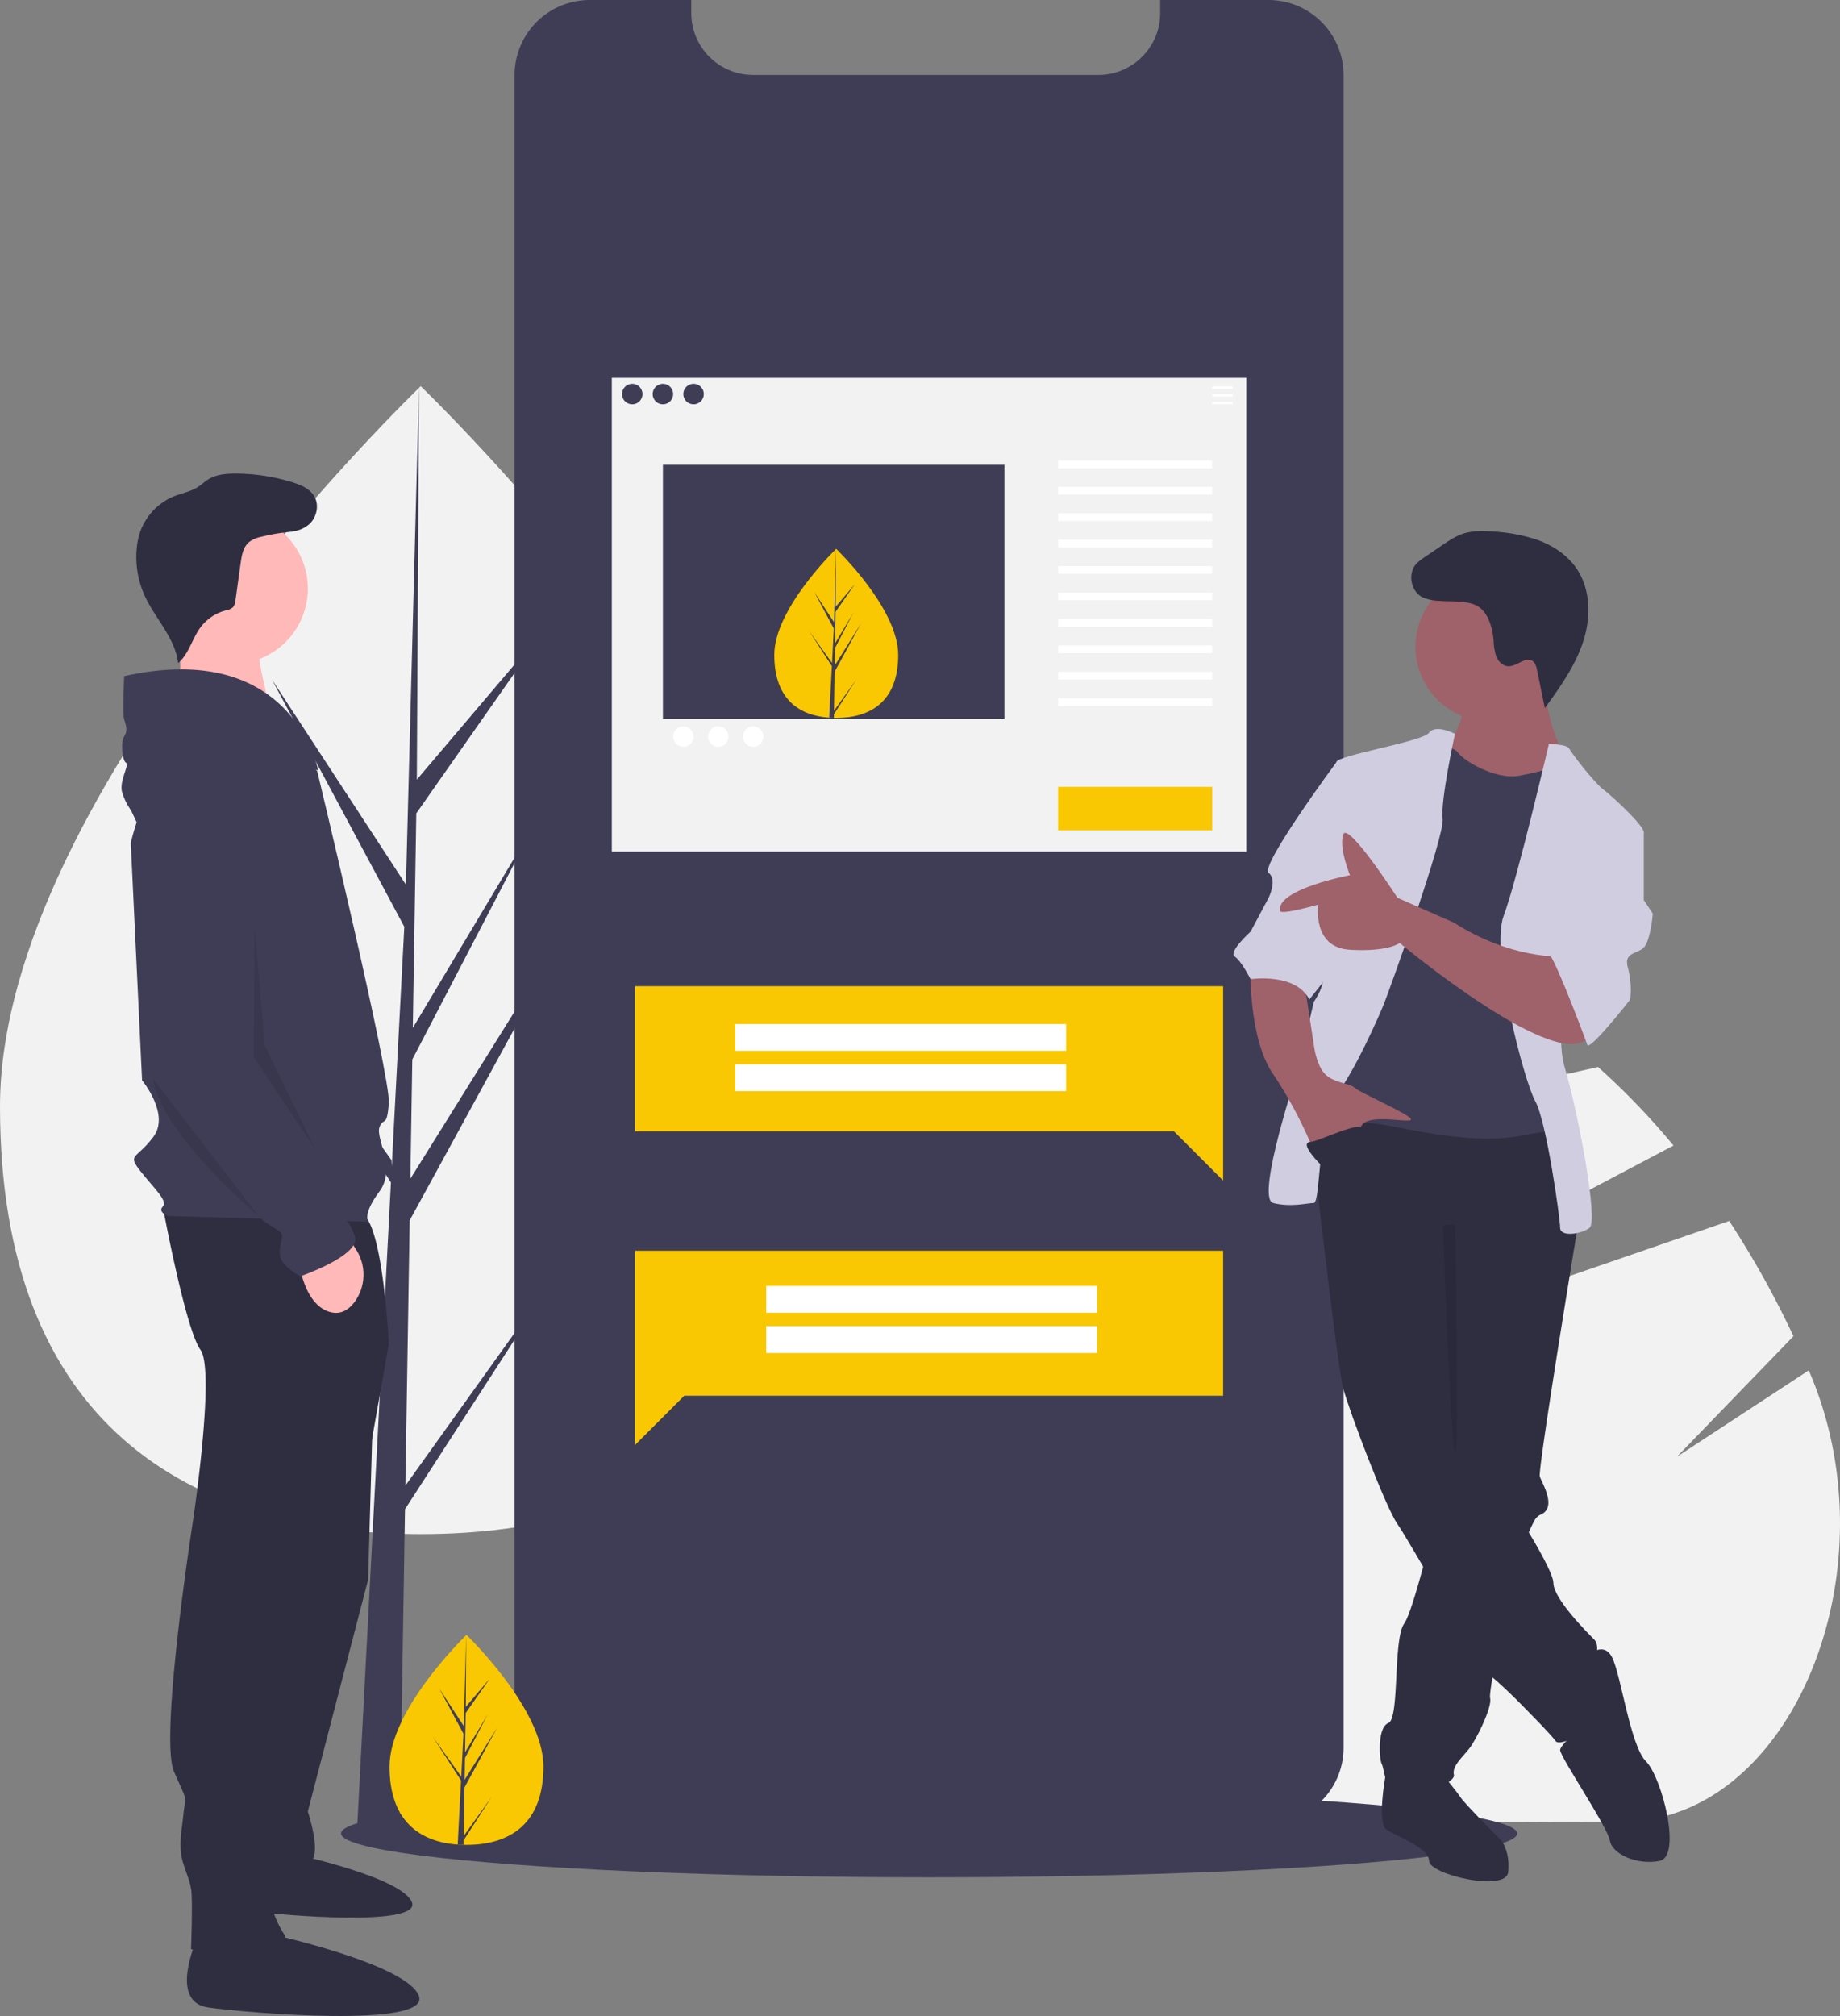 <svg height="781.276" viewBox="0 0 713.367 781.276" width="713.367" xmlns="http://www.w3.org/2000/svg"><rect x="0" y="0" width="713.367" height="781.276" fill="#808080" stroke="none"/><path d="m872.748 765.287-229.215.759c-60.81-18.272-110.632-81.736-110.947-176.887a269.465 269.465 0 0 1 3.238-42.812l184.622-41.478 142.424-31.995a283.261 283.261 0 0 1 29.256 30.419l-136.191 71.912-64.247 33.926 72.194-24.907 149.843-51.694a363.37 363.37 0 0 1 24.916 44.672l-45.211 46.725 51.144-33.482q.328.769.653 1.541c32.413 76.95-7.803 173.086-72.481 173.3z" fill="#f2f2f2" transform="translate(-243.316 -59.362)"/><path d="m835.08 451.338c-34.663 9.955-77.279 22.533-121.095 35.607-63.351 18.908-129.209 38.861-177.155 53.447l.031-.171a65.899 65.899 0 0 1 12.16-28.225c35.517-46.179 80.743-78.439 131.077-90.419h.004a188.907 188.907 0 0 1 43.202-5.154c40.046-.133 77.978 12.428 111.776 34.915z" fill="#f2f2f2" transform="translate(-243.316 -59.362)"/><ellipse cx="360.217" cy="710.536" fill="#3f3d56" rx="228" ry="17"/><path d="m569.533 488.16c0 122.839-73.026 165.73-163.108 165.73s-163.108-42.891-163.108-165.73 163.108-279.111 163.108-279.111 163.108 156.271 163.108 279.111z" fill="#f2f2f2" transform="translate(-243.316 -59.362)"/><path d="m157.167 575.737 1.67-102.805 69.521-127.185-69.259 111.058.751-46.226 47.913-92.017-47.715 79.784v.001l1.351-83.139 51.307-73.257-51.095 60.183.844-152.447-5.303 201.813.436-8.326-52.164-79.845 51.327 95.827-4.86 92.852-.145-2.465-60.136-84.026 59.954 92.733-.608 11.612-.109.174.05.954-12.331 235.572h16.475l1.977-121.678 59.807-92.504z" fill="#3f3d56"/><path d="m764.22 88.492v648.2a29.139 29.139 0 0 1 -29.13 29.11h-263.15a29.079 29.079 0 0 1 -29.13-29.11v-648.2a29.127 29.127 0 0 1 29.13-29.13h39.38v5.05a23.987 23.987 0 0 0 23.98 23.99h133.84a23.789 23.789 0 0 0 14.22-4.68 22.285 22.285 0 0 0 2.36-1.98 23.917 23.917 0 0 0 7.4-17.33v-5.05h41.97a29.121 29.121 0 0 1 29.13 29.13z" fill="#3f3d56" transform="translate(-243.316 -59.362)"/><path d="m591.543 313.163c.009 18.089-10.742 24.41-24.006 24.416q-.462 0-.92-.01-.922-.019-1.825-.083c-11.972-.842-21.277-7.477-21.285-24.3-.008-17.41 22.232-39.391 23.9-41.017l.003-.001c.063-.062.096-.093.096-.093s24.03 23 24.038 41.088z" fill="#f9c802" transform="translate(-243.316 -59.362)"/><path d="m566.661 334.812 8.779-12.278-8.8 13.625-.023 1.409q-.922-.019-1.825-.083l.938-18.097-.007-.14.016-.027.089-1.71-8.835-13.651 8.861 12.37.022.363.708-13.673-7.565-14.107 7.657 11.704.731-28.348.003-.094v.093l-.113 22.356 7.518-8.866-7.55 10.792-.193 12.243 7.022-11.752-7.049 13.552-.107 6.808 10.19-16.359-10.229 18.734z" fill="#3f3d56" transform="translate(-243.316 -59.362)"/><path d="m474.198 484.701h-228v22.278 33.927 19.088l19.089-19.088h208.911z" fill="#f9c802"/><path d="m297.065 498.348h128.267v10.4h-128.267z" fill="#fff"/><path d="m297.065 513.948h128.267v10.4h-128.267z" fill="#fff"/><path d="m246.198 382.201h228v22.278 33.927 19.088l-19.088-19.088h-208.912z" fill="#f9c802"/><path d="m285.065 396.848h128.267v10.4h-128.267z" fill="#fff"/><path d="m285.065 412.448h128.267v10.4h-128.267z" fill="#fff"/><path d="m480.515 205.808v183.592h246v-183.592zm31.699 2.311a3.962 3.962 0 1 1 -3.962 3.962 3.962 3.962 0 0 1 3.962-3.962zm-23.774 7.925a3.962 3.962 0 1 1 3.962-3.962 3.962 3.962 0 0 1 -3.962 3.962zm7.925-3.962a3.962 3.962 0 1 1 3.962 3.962 3.962 3.962 0 0 1 -3.962-3.962zm136.373 125.807h-132.411v-98.4h132.411z" fill="#f2f2f2" transform="translate(-243.316 -59.362)"/><g fill="#fff"><path d="m469.99 149.748h7.925v.991h-7.925z"/><path d="m469.99 152.72h7.925v.991h-7.925z"/><path d="m469.99 155.691h7.925v.991h-7.925z"/><path d="m410.224 178.475h59.766v2.972h-59.766z"/><path d="m410.224 188.712h59.766v2.972h-59.766z"/><path d="m410.224 198.948h59.766v2.972h-59.766z"/><path d="m410.224 209.184h59.766v2.972h-59.766z"/><path d="m410.224 219.42h59.766v2.972h-59.766z"/><path d="m410.224 229.656h59.766v2.972h-59.766z"/><path d="m410.224 239.893h59.766v2.972h-59.766z"/><path d="m410.224 250.129h59.766v2.972h-59.766z"/><path d="m410.224 260.365h59.766v2.972h-59.766z"/><path d="m410.224 270.601h59.766v2.972h-59.766z"/><circle cx="264.935" cy="285.461" r="3.962"/><circle cx="278.473" cy="285.461" r="3.962"/><circle cx="292.012" cy="285.461" r="3.962"/></g><path d="m410.224 304.942h59.766v16.84h-59.766z" fill="#f9c802"/><path d="m388.223 594.882-2.191 76.68-23.369 89.826s5.112 15.336 1.461 18.988-20.448 10.224-20.448 10.224l13.875-191.336z" fill="#2f2e41" transform="translate(-243.316 -59.362)"/><path d="m337.486 780.001s-8.334 18.334 3.334 20.001 65.559 6.111 62.226-3.334-43.892-18.334-43.892-18.334z" fill="#2f2e41" transform="translate(-243.316 -59.362)"/><path d="m306.431 526.965s8.763 47.469 14.606 55.502-2.921 66.456-2.921 66.456-13.145 83.983-7.303 97.128 4.382 8.763 3.651 16.066-2.191 13.145 0 19.718 2.191 5.842 2.921 9.494 0 23.369 0 23.369 31.402 10.954 36.514-5.112c0 0-7.303-10.224-5.112-18.257a97.258 97.258 0 0 0 3.651-24.83v-15.336l33.593-125.61 8.033-45.278s-2.191-46.008-10.224-50.39-77.411-2.921-77.411-2.921z" fill="#2f2e41" transform="translate(-243.316 -59.362)"/><path d="m319.576 811.048s-10.954 24.1 4.382 26.29 86.174 8.033 81.792-4.382-57.693-24.1-57.693-24.1z" fill="#2f2e41" transform="translate(-243.316 -59.362)"/><circle cx="90.143" cy="228.099" fill="#ffb9b9" r="29.212"/><path d="m312.932 300.37.544 37.305 35.814.121s-9.089-29.203-5.018-35.31-31.34-2.116-31.34-2.116z" fill="#ffb9b9" transform="translate(-243.316 -59.362)"/><path d="m366.314 358.269s-25.56-32.863-45.278-18.988-27.021 46.738-27.021 46.738l4.382 92.016s10.954 13.145 4.382 21.909-10.224 6.573-5.112 13.145 10.954 11.685 8.763 13.875 2.191 3.651 2.191 3.651l77.411 2.191s-2.191-2.921 4.382-11.685-1.461-20.448 0-24.83 2.921.73 3.651-9.494-27.751-128.531-27.751-128.531z" fill="#3f3d56" transform="translate(-243.316 -59.362)"/><path d="m359.011 546.683s1.461 18.257 12.415 21.178c4.108 1.095 7.189-.993 9.435-4.031a17.935 17.935 0 0 0 .573-20.121l-2.706-4.329z" fill="#ffb9b9" transform="translate(-243.316 -59.362)"/><path d="m291.46 321.389s-.73 14.606 0 16.797 1.461 4.382 0 6.573-.73 9.494.73 10.224-2.921 7.303-1.461 11.685 2.921 5.842 3.651 7.303 1.907 4.077 1.907 4.077 21.463-45.704 38.989-34.75 31.402 14.606 31.402 14.606-9.494-51.12-75.22-36.514z" fill="#3f3d56" transform="translate(-243.316 -59.362)"/><path d="m323.227 355.348s-23.369 2.191-21.909 32.863-2.191 78.871-2.191 78.871 40.166 61.344 46.738 65.726 7.303 3.651 6.573 7.303-1.461 6.573 1.461 9.494a25.217 25.217 0 0 0 5.842 4.382s23.369-8.033 21.178-15.336-12.415-18.988-12.415-18.988-17.527-28.481-18.257-32.863-.73-3.651-2.921-5.842-8.033-10.954-8.033-15.336v-13.876l6.123-74.151a21.496 21.496 0 0 0 -5.701-16.648c-3.476-3.636-8.729-6.53-16.488-5.599z" fill="#3f3d56" transform="translate(-243.316 -59.362)"/><path d="m352.298 264.934a11.903 11.903 0 0 0 11.03-2.525c2.855-2.713 3.814-7.412 1.783-10.786-1.754-2.913-5.165-4.338-8.411-5.351a74.47 74.47 0 0 0 -22.117-3.374c-3.576-.001-7.309.304-10.369 2.154-1.514.915-2.796 2.173-4.293 3.116-2.752 1.734-6.057 2.311-9.079 3.516a23.29 23.29 0 0 0 -13.273 14.056 28.065 28.065 0 0 0 -1.29 6.602 36.175 36.175 0 0 0 3.156 17.931c4.075 8.885 11.831 16.356 12.926 26.069 4.175-3.505 5.399-9.383 8.632-13.772a17.856 17.856 0 0 1 9.748-6.616 5.676 5.676 0 0 0 2.952-1.319 4.89 4.89 0 0 0 .924-2.66l2.004-14.431c.408-2.937.959-6.147 3.213-8.073a11.423 11.423 0 0 1 4.786-2.077 77.185 77.185 0 0 1 12.492-2.037" fill="#2f2e41" transform="translate(-243.316 -59.362)"/><path d="m302.68 477.514 40.996 53.201s-37.749-31.556-40.996-53.201z" opacity=".1" transform="translate(-243.316 -59.362)"/><path d="m98.713 359.249-.388 50.244 23.81 35.715-19.481-40.044z" opacity=".1"/><path d="m785.104 751.623-4.745-3.525s-3.141 17.544.364 20.172 16.647 7.009 16.647 12.266 29.789 12.266 30.666 4.381-2.628-12.266-2.628-12.266-14.019-14.019-15.771-16.647-6.133-7.885-6.133-7.885z" fill="#2f2e41" transform="translate(-243.316 -59.362)"/><path d="m855.197 533.459s-.131.771-.359 2.182c-.21 1.253-.499 3.023-.85 5.204-3.68 22.456-14.413 88.562-13.686 90.744.876 2.628 7.009 12.266 0 14.895a5.435 5.435 0 0 0 -2.182 2.374 50.924 50.924 0 0 0 -3.706 8.744c-4.179 12.126-8.648 31.533-11.232 44.973-1.13 5.905-1.901 10.654-2.129 13.142a7.146 7.146 0 0 0 -.026 1.735c.876 3.505-5.257 15.771-7.885 19.276s-7.009 7.009-6.133 10.514-21.904 13.142-24.532 7.009-2.628-9.638-3.505-11.39-1.752-14.019 2.628-15.771 1.752-32.418 6.133-38.551c1.463-2.041 3.697-8.954 6.037-17.269.92-3.259 1.849-6.729 2.76-10.207 3.697-14.255 6.974-28.598 6.974-28.598l-.876-102.511 48.189-6.133 1.235 2.725 2.462 5.406z" fill="#2f2e41" transform="translate(-243.316 -59.362)"/><path d="m857.826 701.682s7.009-7.009 10.514 0 7.009 34.17 13.142 40.303 14.019 36.799 5.257 38.551-18.399-2.628-19.276-7.885-19.276-32.418-19.276-35.046 12.266-12.266 12.266-12.266z" fill="#2f2e41" transform="translate(-243.316 -59.362)"/><path d="m750.058 485.27s11.39 102.511 14.019 112.149 16.647 46.436 21.028 52.57 32.418 56.074 35.923 58.703 10.514 9.638 10.514 9.638 13.142 13.142 14.895 15.771 16.647-5.257 17.523-10.514-.876-14.019-1.752-17.523 1.752-8.762-.876-11.39-15.771-15.771-15.771-21.904-22.78-42.056-31.542-49.941-7.009-21.028-7.009-21.028v-53.446l48.189-14.895s-2.628-42.056-8.762-42.056-86.74-14.019-96.378-6.133z" fill="#2f2e41" transform="translate(-243.316 -59.362)"/><circle cx="577.711" cy="250.676" fill="#9f616a" r="28.913"/><g transform="translate(-243.316 -59.362)"><path d="m811.389 332.818s-3.505 13.142-7.885 16.647 11.39 18.399 11.39 18.399l29.789 1.752 5.257-16.647s-9.638-19.276-7.009-31.542-31.542 11.39-31.542 11.39z" fill="#9f616a"/><path d="m799.123 347.713s7.885.876 9.638 3.505 14.019 10.514 23.656 8.762 15.771-4.381 17.523-3.505 5.257 19.276 5.257 19.276l-9.638 28.037 1.752 77.102 2.628 21.028s5.257-7.009-15.771-2.628-48.189-3.505-56.95-4.381-23.656-3.505-24.532-8.762 2.628-24.532 2.628-24.532l14.019-58.703 8.762-31.542z" fill="#3f3d56"/><path d="m807.41 343.759s-7.411-3.931-10.04-.426-35.923 8.762-35.923 11.39-7.009 73.597-5.257 79.731-3.505 13.142-3.505 13.142l-6.133 26.285s-16.647 49.941-9.638 51.693 13.142 0 15.771 0 1.752-33.294 8.762-42.056 16.647-30.666 18.399-35.046 23.656-64.836 22.78-71.845 4.783-32.868 4.783-32.868z" fill="#d0cde1"/><path d="m843.807 347.713s7.009 0 7.885 1.752 9.638 13.142 13.142 15.771 15.771 14.019 15.771 16.647-25.409 21.904-25.409 21.904-10.514 51.693-5.257 69.217 13.142 59.579 9.638 62.207-11.39 3.505-11.39 0-5.257-41.18-9.638-49.065-17.523-57.827-12.266-71.845 17.523-66.588 17.523-66.588z" fill="#d0cde1"/><path d="m728.154 434.453s-.876 27.161 8.762 41.18a166.505 166.505 0 0 1 15.771 29.789s15.771-4.381 18.399-9.638 19.276-.876 19.276-2.628-20.152-10.514-21.904-12.266-7.885-1.752-11.39-5.257-4.381-11.39-4.381-11.39l-3.505-22.78z" fill="#9f616a"/><path d="m801.113 292.211a16.662 16.662 0 0 1 -6.484-1.485c-4.405-2.375-5.573-9.14-2.22-12.855a16.613 16.613 0 0 1 3.08-2.477l6.66-4.533c2.946-2.005 5.961-4.043 9.396-4.988a29.332 29.332 0 0 1 9.606-.567 64.906 64.906 0 0 1 18.4 3.346c5.873 2.156 11.352 5.763 14.909 10.909 5.639 8.159 5.716 19.163 2.611 28.582s-9.005 17.621-14.818 25.657l-3.016-14.717c-.269-1.311-.616-2.747-1.706-3.523-2.71-1.928-6.024 2.031-9.35 2.005-2.137-.016-3.931-1.774-4.741-3.752a21.379 21.379 0 0 1 -1.05-6.296c-.397-4.509-1.973-10.782-6.242-13.268-3.979-2.317-10.562-1.633-15.034-2.039z" fill="#2f2e41"/><path d="m802.735 534.166s2.959 85.595 4.712 88.223 0-88.492 0-88.492z" opacity=".1"/><path d="m768.457 354.722h-7.009s-29.789 40.303-26.285 42.932 0 9.638 0 9.638l-7.009 13.142s-8.762 7.885-6.133 9.638 6.133 8.762 6.133 8.762 17.523-2.628 22.78 7.885l11.364-14.346z" fill="#d0cde1"/><path d="m848.188 430.072s-19.276.876-41.18-13.142l-21.904-9.638s-19.276-29.789-21.028-24.532 2.628 15.771 2.628 15.771-28.705 5.47-27.121 13.851c.326 1.726 14.855-2.461 14.855-2.461s-2.628 16.647 12.266 17.523 19.276-2.628 19.276-2.628 63.084 52.57 73.597 35.923-11.39-30.666-11.39-30.666z" fill="#9f616a"/><path d="m870.968 378.379 9.638 3.505v26.285l3.505 5.257s-.876 10.514-3.505 13.142-7.885 1.752-6.133 7.885a33.209 33.209 0 0 1 .876 12.266s-15.771 20.152-16.647 17.523-13.142-35.046-14.895-35.046 17.523-50.817 17.523-50.817z" fill="#d0cde1"/><path d="m755.753 511.117s-9.059-8.762-4.53-9.2 20.301-9.2 22.929-4.819-18.399 14.019-18.399 14.019z" fill="#2f2e41"/><path d="m454.006 744.009c0 22.469-13.356 30.314-29.834 30.314q-.573 0-1.143-.013c-.763-.016-1.52-.053-2.267-.104-14.871-1.052-26.424-9.301-26.424-30.197 0-21.625 27.634-48.912 29.71-50.932l.004-.004c.08-.078.12-.116.12-.116s29.834 28.583 29.834 51.052z" fill="#f9c802"/><path d="m423.085 770.886 10.912-15.247-10.939 16.921-.029 1.75c-.763-.016-1.52-.053-2.267-.104l1.176-22.479-.009-.175.02-.033.111-2.123-10.966-16.963 11.001 15.37.025.451.889-16.985-9.388-17.528 9.503 14.547.925-35.212.004-.12v.116l-.154 27.767 9.347-11.008-9.385 13.4-.247 15.207 8.727-14.594-8.763 16.832-.138 8.454 12.669-20.313-12.717 23.263z" fill="#3f3d56"/></g></svg>